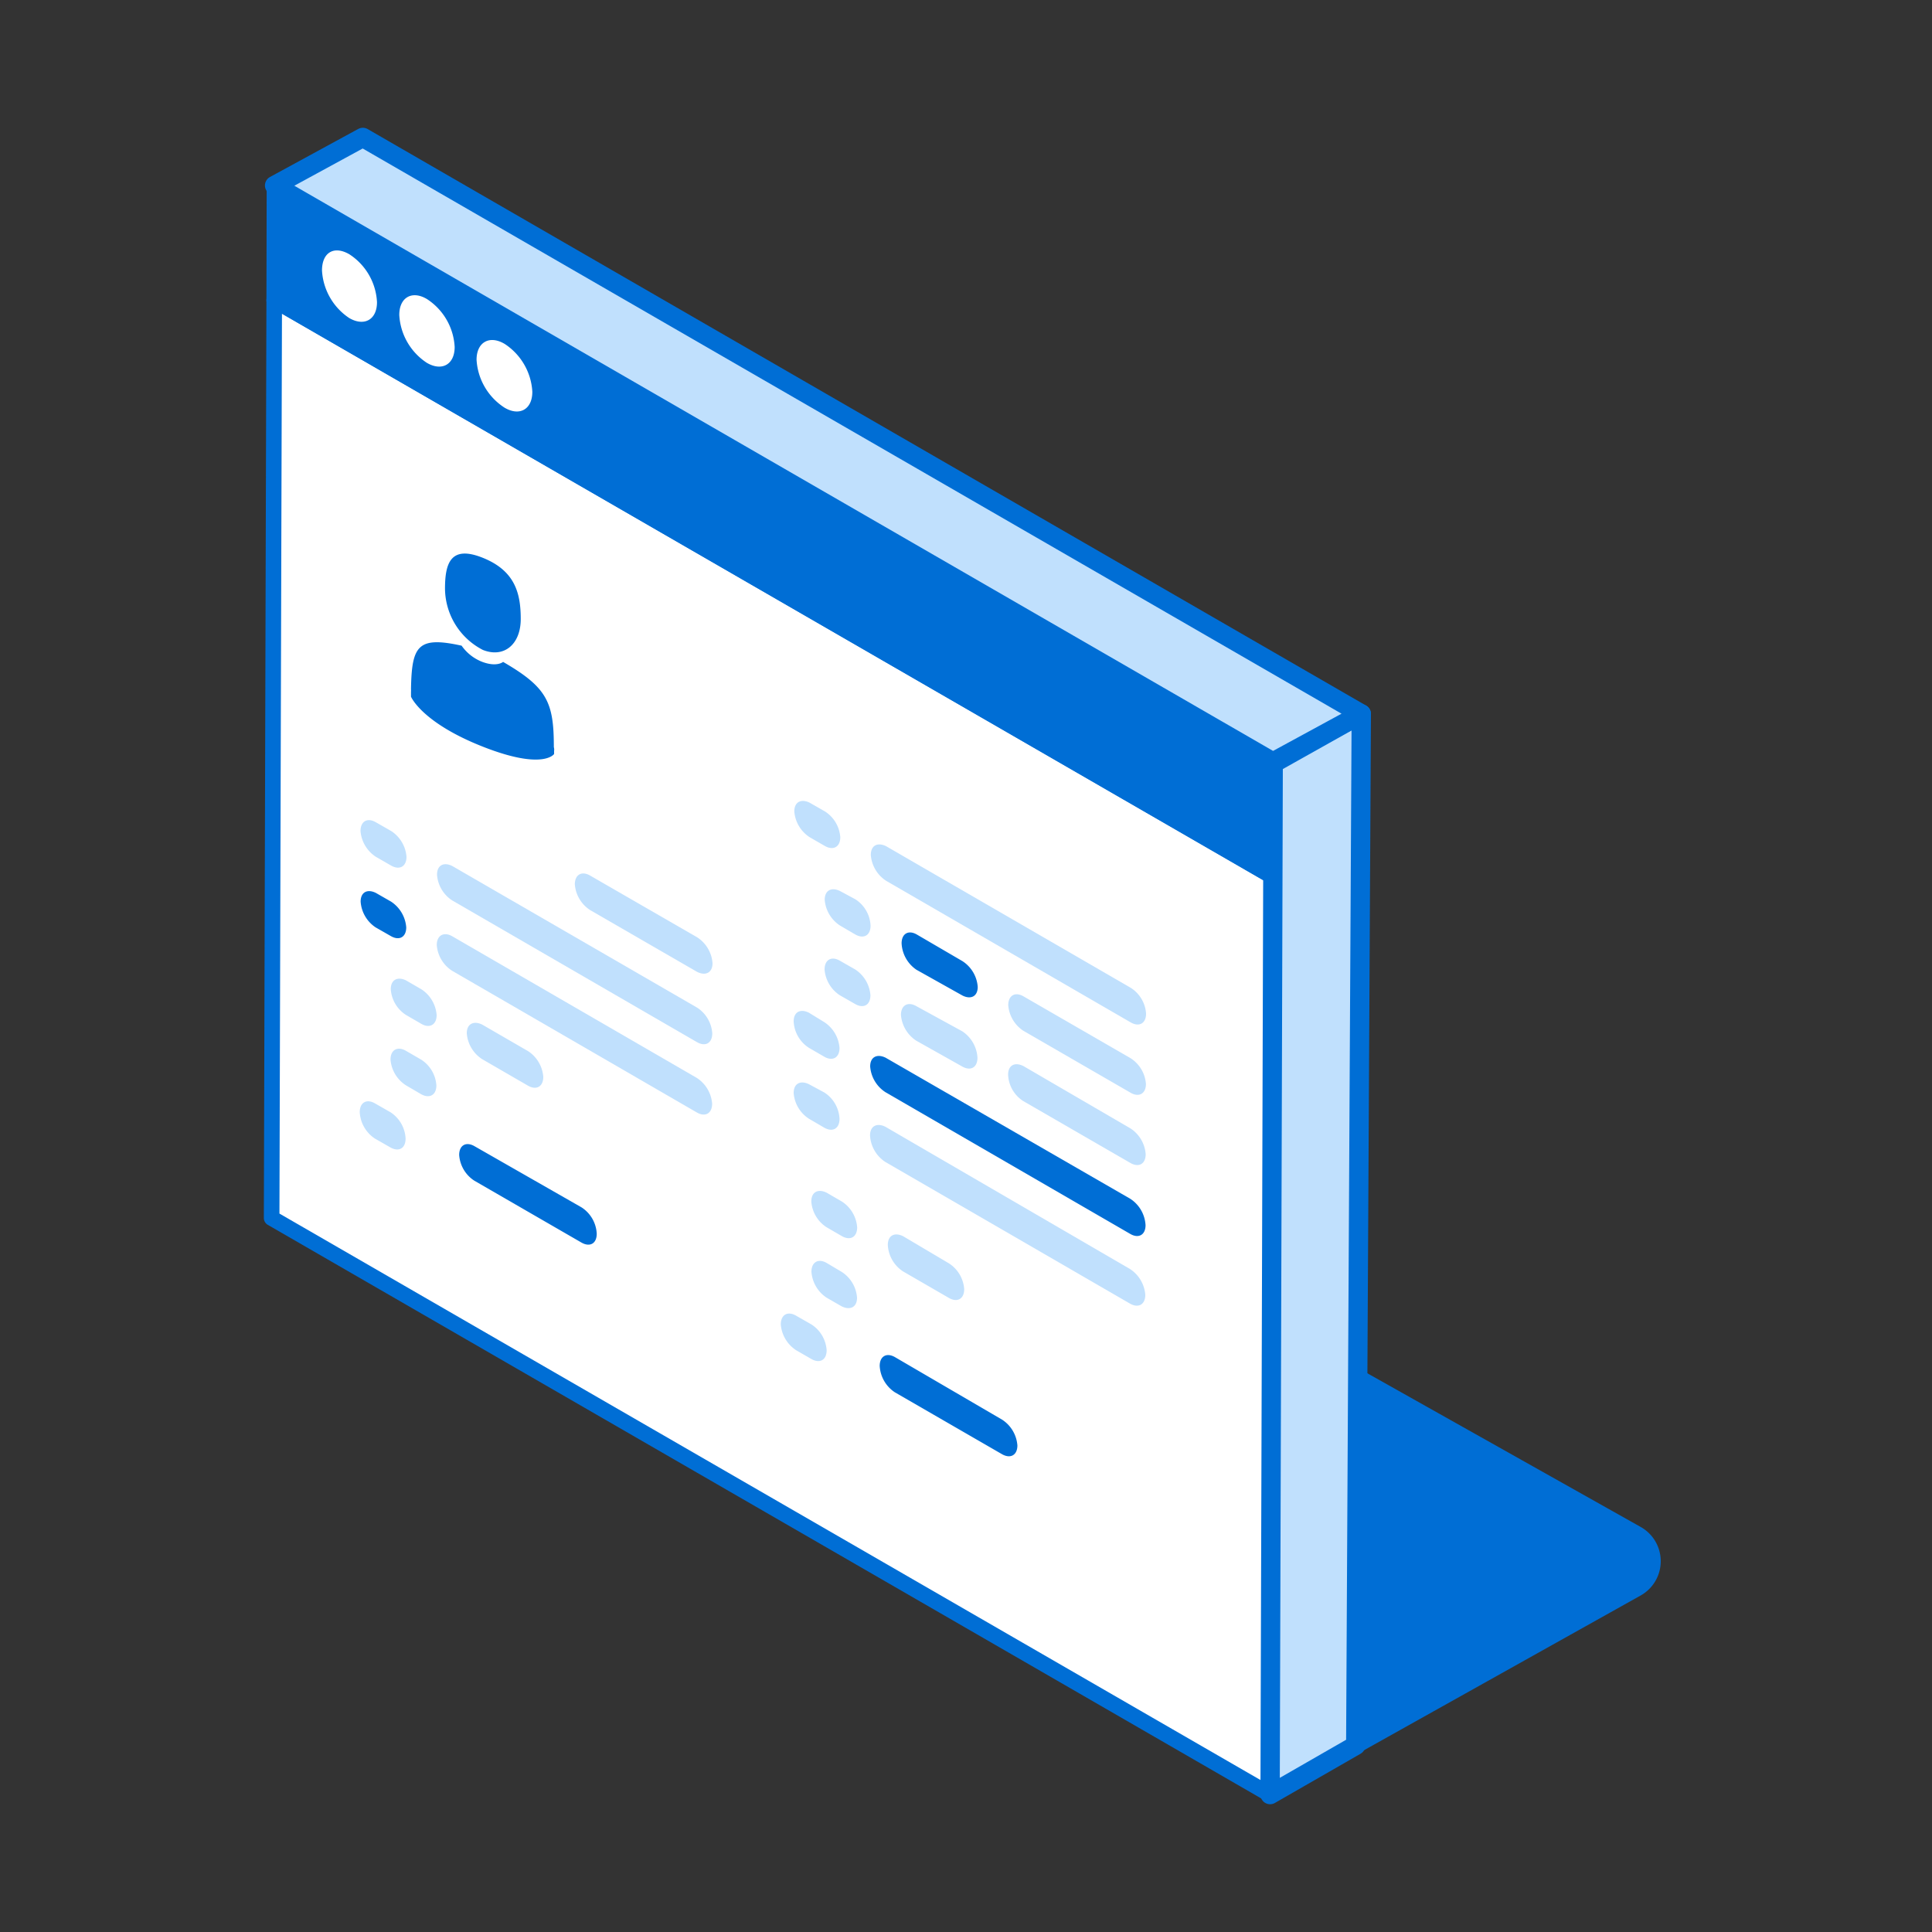 <?xml version="1.0" encoding="UTF-8"?> <svg xmlns="http://www.w3.org/2000/svg" xmlns:xlink="http://www.w3.org/1999/xlink" id="Calque_1" data-name="Calque 1" viewBox="0 0 150 150"><rect x="0" y="0" width="150" height="150" fill="#333333" stroke="none"/><defs><style>.cls-1{fill:none;}.cls-2,.cls-7{fill:#006ed5;}.cls-3{isolation:isolate;}.cls-4,.cls-8{fill:#fff;}.cls-4,.cls-6,.cls-7{stroke:#006ed5;stroke-linejoin:round;}.cls-4,.cls-7{stroke-width:1.21px;}.cls-5{fill:#ebeeef;}.cls-6,.cls-9{fill:#c0e0fd;}.cls-6{stroke-linecap:round;stroke-width:1.5px;}.cls-10{clip-path:url(#clip-path);}.cls-11{fill:url(#Dégradé_sans_nom_9);}</style><clipPath id="clip-path"><rect class="cls-1" x="-2060.82" y="-1372.5" width="1740" height="751.6"></rect></clipPath><linearGradient id="Dégradé_sans_nom_9" x1="-1525.14" y1="-1056.96" x2="-905.8" y2="-724.82" gradientUnits="userSpaceOnUse"><stop offset="0" stop-color="#2695ff" stop-opacity="0"></stop><stop offset="1" stop-color="#1a8af2"></stop></linearGradient></defs><title>vue-unique-du-client-ico-korem</title><path class="cls-2" d="M127.35,123.89l-27.21,15.22-79-45L49.92,75l77.44,43.54A3.05,3.05,0,0,1,127.35,123.89Z"></path><g class="cls-3"><polygon class="cls-4" points="21.29 23.31 21.09 94.57 98.61 139.33 98.81 68.07 21.29 23.31"></polygon><polygon class="cls-5" points="21.29 23.31 23 22.32 100.52 67.07 98.81 68.07 21.29 23.31"></polygon><polygon class="cls-6" points="98.85 59.27 105.69 55.43 105.26 135.51 98.61 139.33 98.85 59.27"></polygon><path class="cls-7" d="M21.31,14.4,98.84,59.16l0,8.91L21.29,23.31Zm5.8,10.29c1.19.68,2.16.14,2.16-1.23a4.73,4.73,0,0,0-2.15-3.72C25.93,19.05,25,19.6,25,21a4.75,4.75,0,0,0,2.15,3.72Zm12.06,7c1.19.69,2.16.14,2.16-1.23a4.75,4.75,0,0,0-2.15-3.72C38,26,37,26.57,37,27.93a4.75,4.75,0,0,0,2.15,3.72Zm-6-3.48c1.19.68,2.15.14,2.16-1.23a4.73,4.73,0,0,0-2.15-3.72C32,22.53,31,23.08,31,24.45a4.75,4.75,0,0,0,2.15,3.72Z"></path><polygon class="cls-6" points="21.32 14.4 28.17 10.67 105.69 55.43 98.83 59.16 21.32 14.4"></polygon><path class="cls-8" d="M33.15,23.22a4.73,4.73,0,0,1,2.15,3.72c0,1.37-1,1.91-2.16,1.23A4.75,4.75,0,0,1,31,24.45C31,23.08,32,22.53,33.15,23.22Z"></path><path class="cls-8" d="M39.18,26.7a4.75,4.75,0,0,1,2.15,3.72c0,1.37-1,1.92-2.16,1.23A4.75,4.75,0,0,1,37,27.93C37,26.57,38,26,39.18,26.7Z"></path><path class="cls-8" d="M27.12,19.74a4.71,4.71,0,0,1,2.15,3.72c0,1.37-1,1.91-2.16,1.23A4.75,4.75,0,0,1,25,21C25,19.6,25.93,19.05,27.12,19.74Z"></path></g><path class="cls-2" d="M74.72,74.62a2.6,2.6,0,0,1,1.19,2c0,.75-.54,1-1.19.67l-3.57-2A2.63,2.63,0,0,1,70,73.24c0-.76.54-1.06,1.19-.68Z"></path><path class="cls-9" d="M74.71,80.07a2.63,2.63,0,0,1,1.18,2.05c0,.76-.53,1.06-1.19.68l-3.56-2a2.64,2.64,0,0,1-1.19-2c0-.76.55-1.06,1.2-.68Z"></path><path class="cls-9" d="M87.77,87.61a2.61,2.61,0,0,1,1.18,2c0,.76-.53,1.06-1.19.68l-8.31-4.8a2.55,2.55,0,0,1-1.18-2.05c0-.75.53-1,1.19-.67Z"></path><path class="cls-9" d="M87.78,82.16a2.6,2.6,0,0,1,1.19,2c0,.75-.54,1.06-1.19.68l-8.31-4.8a2.62,2.62,0,0,1-1.19-2c0-.76.54-1.06,1.19-.68Z"></path><path class="cls-9" d="M87.8,76.7a2.57,2.57,0,0,1,1.18,2c0,.75-.53,1.06-1.19.68l-19-11a2.63,2.63,0,0,1-1.18-2c0-.76.54-1,1.19-.68Z"></path><g class="cls-3"><path class="cls-9" d="M87.74,98.53a2.63,2.63,0,0,1,1.18,2c0,.75-.53,1.06-1.19.68l-19-11a2.63,2.63,0,0,1-1.18-2.05c0-.75.54-1,1.19-.68Z"></path><path class="cls-2" d="M87.75,93.07a2.62,2.62,0,0,1,1.19,2.05c0,.76-.54,1.06-1.19.68l-19-11a2.61,2.61,0,0,1-1.19-2c0-.75.54-1,1.2-.68Z"></path></g><path class="cls-9" d="M64.05,63A2.6,2.6,0,0,1,65.24,65c0,.75-.54,1.06-1.2.68L62.86,65A2.63,2.63,0,0,1,61.67,63c0-.75.54-1,1.19-.68Z"></path><path class="cls-9" d="M66.41,69.82a2.57,2.57,0,0,1,1.18,2.05c0,.75-.53,1.06-1.19.68l-1.18-.69a2.63,2.63,0,0,1-1.19-2c0-.75.54-1,1.19-.68Z"></path><path class="cls-9" d="M64,79.36a2.63,2.63,0,0,1,1.18,2c0,.76-.54,1.06-1.19.68l-1.19-.69a2.58,2.58,0,0,1-1.18-2.05c0-.75.54-1,1.19-.67Z"></path><path class="cls-9" d="M66.4,75.27a2.63,2.63,0,0,1,1.18,2c0,.76-.53,1.06-1.19.68l-1.19-.68a2.63,2.63,0,0,1-1.18-2c0-.76.54-1.06,1.19-.68Z"></path><path class="cls-9" d="M64,84.82a2.57,2.57,0,0,1,1.18,2.05c0,.75-.53,1.06-1.19.68l-1.18-.69a2.6,2.6,0,0,1-1.19-2c0-.75.54-1,1.19-.68Z"></path><path class="cls-9" d="M54.14,72.78a2.62,2.62,0,0,1,1.18,2c0,.75-.54,1-1.19.68l-8.31-4.8a2.62,2.62,0,0,1-1.19-2c0-.76.54-1.06,1.19-.68Z"></path><g class="cls-3"><path class="cls-9" d="M41,81.61a2.62,2.62,0,0,1,1.18,2c0,.75-.53,1.06-1.19.68l-3.56-2.06a2.63,2.63,0,0,1-1.19-2c0-.75.54-1,1.2-.68Z"></path><path class="cls-2" d="M45.15,93.74a2.58,2.58,0,0,1,1.18,2.05c0,.76-.53,1.06-1.19.68l-8.31-4.8a2.59,2.59,0,0,1-1.18-2c0-.75.53-1.06,1.19-.68Z"></path><path class="cls-9" d="M54.1,83.69a2.62,2.62,0,0,1,1.19,2c0,.76-.54,1.06-1.19.68l-19-11a2.61,2.61,0,0,1-1.19-2c0-.75.55-1.05,1.2-.68Z"></path><path class="cls-9" d="M54.12,78.23a2.58,2.58,0,0,1,1.18,2c0,.76-.53,1.06-1.19.68l-19-11a2.6,2.6,0,0,1-1.18-2c0-.75.54-1,1.19-.67Z"></path></g><path class="cls-9" d="M30.37,64.52a2.62,2.62,0,0,1,1.19,2c0,.76-.54,1.06-1.2.68l-1.18-.68a2.64,2.64,0,0,1-1.19-2c0-.76.54-1.06,1.19-.68Z"></path><path class="cls-2" d="M30.36,70a2.63,2.63,0,0,1,1.18,2c0,.75-.53,1.06-1.19.68L29.16,72A2.62,2.62,0,0,1,28,70c0-.75.54-1,1.19-.67Z"></path><path class="cls-9" d="M32.72,76.81a2.62,2.62,0,0,1,1.18,2c0,.75-.54,1.06-1.19.68l-1.19-.69a2.58,2.58,0,0,1-1.18-2c0-.75.54-1,1.19-.68Z"></path><path class="cls-9" d="M30.31,86.35a2.58,2.58,0,0,1,1.18,2.05c0,.76-.53,1.06-1.19.68l-1.19-.68a2.63,2.63,0,0,1-1.18-2.05c0-.76.54-1.06,1.19-.68Z"></path><path class="cls-9" d="M32.7,82.27a2.57,2.57,0,0,1,1.18,2c0,.75-.53,1.05-1.19.68l-1.18-.69a2.62,2.62,0,0,1-1.19-2c0-.75.54-1.05,1.19-.68Z"></path><g class="cls-3"><path class="cls-9" d="M73.68,98.09a2.59,2.59,0,0,1,1.18,2c0,.75-.53,1.06-1.19.68l-3.56-2.06a2.61,2.61,0,0,1-1.18-2.05c0-.76.54-1,1.19-.68Z"></path><path class="cls-2" d="M77.8,110.22a2.62,2.62,0,0,1,1.19,2c0,.76-.54,1.06-1.2.68l-8.31-4.8a2.62,2.62,0,0,1-1.18-2.05c0-.75.53-1.06,1.19-.68Z"></path></g><path class="cls-9" d="M65.37,93.29a2.62,2.62,0,0,1,1.18,2c0,.75-.53,1.06-1.19.68l-1.19-.69a2.6,2.6,0,0,1-1.18-2c0-.75.54-1,1.19-.68Z"></path><path class="cls-9" d="M63,102.83a2.58,2.58,0,0,1,1.18,2c0,.76-.53,1.06-1.19.68l-1.18-.68a2.64,2.64,0,0,1-1.19-2c0-.76.54-1.06,1.19-.68Z"></path><path class="cls-9" d="M65.35,98.75a2.6,2.6,0,0,1,1.19,2c0,.75-.54,1-1.2.67l-1.18-.68A2.64,2.64,0,0,1,63,98.74c0-.76.54-1.06,1.19-.68Z"></path><path class="cls-2" d="M37.49,50.46c1.63.65,2.94-.42,2.94-2.4s-.43-3.74-2.94-4.75-2.94.43-2.94,2.4A5.4,5.4,0,0,0,37.49,50.46Z"></path><path class="cls-2" d="M31.94,53.69Z"></path><path class="cls-2" d="M43.05,58.23Z"></path><path class="cls-2" d="M43,58c0-3.46-.5-4.62-3.94-6.61,0,0-.48.42-1.61,0a3.49,3.49,0,0,1-1.61-1.26c-3.4-.75-3.87,0-3.93,3.35a2,2,0,0,1,0,.25v.36s.82,2,5.55,3.87,5.56.58,5.56.58v-.27S43.05,58.21,43,58Z"></path><g class="cls-10"><path class="cls-11" d="M370.08,308.43q8.64-13.86,17.48-27.6c30.58-47.4,62.39-94.46,97.74-138.48,19.46-24.22,40.27-47.15,59.31-71.61a352,352,0,0,0,18.65-35.51A339.32,339.32,0,0,0,570.14-.23c.45-51.39-7.57-102-15.94-152.82-5-30.27-9.85-60.6-12.5-91.18-4-46.33-.84-92.14,3.57-138.42L541.84-335a988.65,988.65,0,0,1,32.31-197.84c11.92-44.78,23.6-89.57,29.48-135.48a542.9,542.9,0,0,0-6-87.4c-20-90-51-176.59-64.6-268.36-11.92-80.53-8.34-162.44-19.7-243a429.94,429.94,0,0,0-19.55-60.69c-42.81-84.39-93.57-167.67-152.3-241.77A470.44,470.44,0,0,0,281.1-1625c-92.78-59.32-194.82-104.25-275.64-181.24-65.68-62.57-133.82-123.1-207.44-176.25-44.47-29-91-54.66-140.28-74.5A522.41,522.41,0,0,0-425.21-2075a448.75,448.75,0,0,0-64.18,3.76l-2.19.52a243.61,243.61,0,0,1-50.88,7.3c-11.55,11.49-24.64,21.66-37.89,31.16-48.35,34.67-102.55,71.07-161.17,83.13-60.53,12.45-121.11,28-177.66,53.31-78.1,35-146.38,88.15-215,139.22q-213.9,159.12-442.24,297c-54.53,33.15-100.63,76.38-159.64,102.4-10.34,4.56-20.83,8.72-31.41,12.6a174.49,174.49,0,0,1-3.31,29.87c-8.51,41.47-40.91,98.52-81,118a202,202,0,0,0-19.84,11.06c-.14.15-.29.29-.42.44q-2.78,5.28-5.29,10.7c-8.92,35.83-11.81,72.75-16.1,109.53-6.5,55.69-11.8,111.51-17.59,167.28-5.86,56.54-12.28,113-21,169.21-6.56,42.45-18.14,84.87-24.32,127.51q.18,8,.88,16.07,3.23,11.07,7.31,21.84A440,440,0,0,0-1914-511.8c31.17,34.08-237,379.17-201.35,408.57,73.18,60.38,165.46,428.62,235,493.26,82.78,77,419-183,508.75-113.63,46.59,29.26,93.19-55.71,144.62-36.15,109.48,35.51,242.72-107.66,356.36-90.53,112,16.88,225.3,29.47,335.44,56.8C-414.92,236.35-298.78,280-179.42,312.83q22,6,44,11.45c87.92-6.41,175.92-10.32,264.13-9.13C209,316.23,291.63,321.07,370.08,308.43Z"></path></g></svg> 